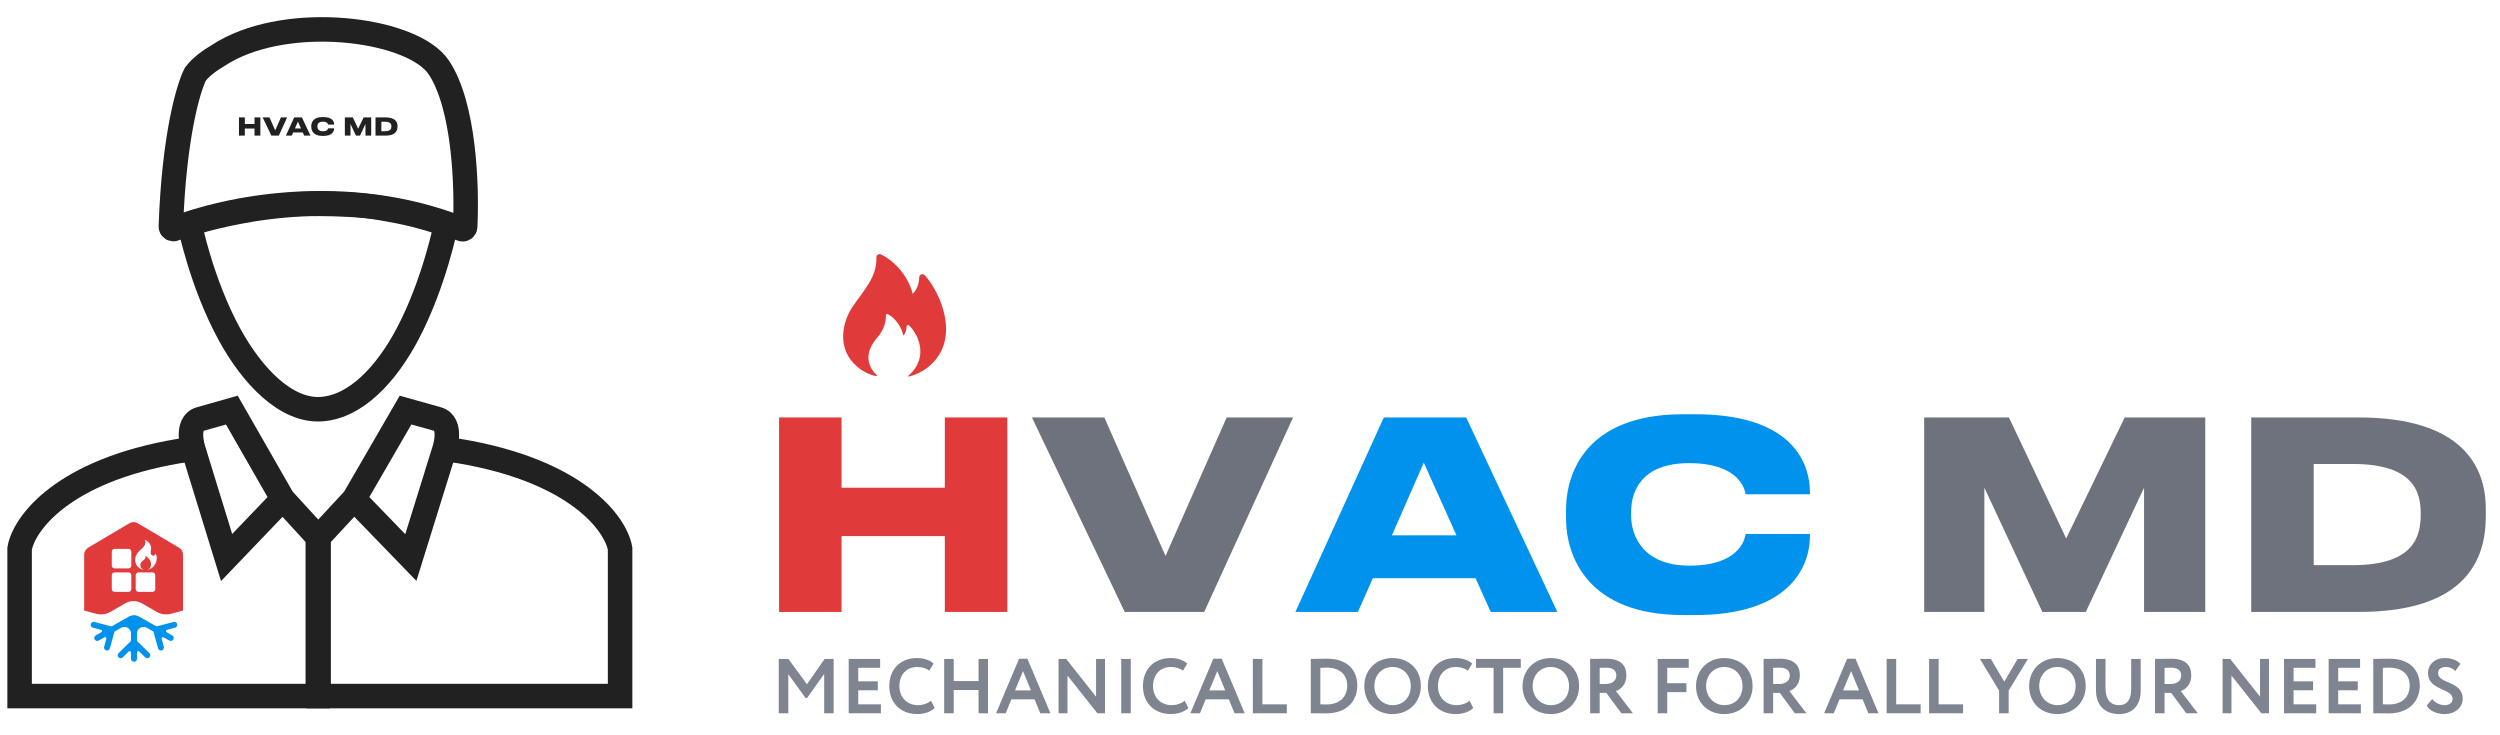 <?xml version="1.0" encoding="UTF-8"?> <svg xmlns="http://www.w3.org/2000/svg" xmlns:xlink="http://www.w3.org/1999/xlink" width="3060" height="900" viewBox="0 0 3060 900" fill="none"><desc> Created with Pixso. </desc><defs><clipPath id="clip43_134"><rect id="фрейм 23" width="3060" height="900" fill="white" fill-opacity="0"></rect></clipPath></defs><rect id="фрейм 23" width="3060" height="900" fill="#FFFFFF" fill-opacity="1"></rect><g clip-path="url(#clip43_134)"><path id="HVAC MD" d="M2215.38 655.56C2215.38 695.87 2188.2 752.82 2074.92 752.82L2060.15 752.82C1943.99 752.82 1916.8 681.81 1916.8 634.15L1916.8 624.54C1916.8 576.18 1943.67 507.04 2060.15 507.04L2074.92 507.04C2187.5 507.04 2215.38 560.48 2215.38 603.37L2215.38 605.01L2136.63 605.01C2135.7 598.92 2128.67 566.89 2067.5 566.89C2010.94 566.89 1996.49 599.23 1996.49 626.73L1996.49 630.95C1996.49 656.5 2011.56 692.35 2067.88 692.35C2128.99 692.35 2135.7 660.01 2136.63 653.6L2215.38 653.6L2215.38 655.56ZM1906.22 749L1824.66 749L1806.07 707.75L1680.36 707.75L1662.08 749L1585.6 749L1693.8 510.95L1794.58 510.95L1906.22 749ZM1703.72 655.25L1782.71 655.25L1742.71 566.26L1703.72 655.25Z" fill="#0192ED" fill-opacity="1" fill-rule="evenodd"></path><path id="HVAC MD" d="" fill="#333333" fill-opacity="1" fill-rule="evenodd"></path><path id="HVAC MD" d="M1582.7 510.95L1473.95 749L1376.69 749L1263.09 510.95L1351.69 510.95L1426.61 680.48L1501.45 510.95L1582.7 510.95ZM2428.86 749L2355.19 749L2355.19 510.95L2458.94 510.95L2529.01 659.07L2600.64 510.95L2699.25 510.95L2699.25 749L2624.33 749L2624.33 596.96L2553 749L2499.87 749L2428.86 596.96L2428.86 749ZM2887.07 749L2755.5 749L2755.5 510.95L2886.75 510.95C3014.1 510.95 3042.61 571.42 3042.61 622.59L3042.61 632.2C3042.61 684.39 3018.55 749 2887.07 749ZM2880.04 567.9L2831.99 567.9L2831.99 691.73L2880.04 691.73C2955.5 691.73 2962.93 655.56 2962.93 629.93L2962.93 628.06C2962.93 603.37 2955.19 567.9 2880.04 567.9Z" fill="#6D727D" fill-opacity="1" fill-rule="evenodd"></path><path id="HVAC MD" d="M1030.06 749L953.58 749L953.58 510.95L1030.06 510.95L1030.06 596.96L1156.48 596.96L1156.48 510.95L1232.96 510.95L1232.96 749L1156.48 749L1156.48 656.18L1030.06 656.18L1030.06 749Z" fill="#E13A3A" fill-opacity="1" fill-rule="evenodd"></path><path id="Форма 7" d="M544.1 549.83C544.1 549.83 554.52 518.09 535.42 512.87C516.32 507.66 501.41 503.45 496.35 502L433.4 610.69L390 657.55L390 852L759 851.99L759 671.57C753.93 641.86 707.34 576.35 561.46 552L544.1 549.83Z" fill="#E13B3B" fill-opacity="0" fill-rule="evenodd"></path><path id="Форма 7" d="M433.4 610.69L502.86 682.43L523.48 616.13L544.1 549.83C544.1 549.83 554.52 518.09 535.42 512.87C516.32 507.66 501.41 503.45 496.35 502L433.4 610.69L390 657.55L390 852L759 851.99L759 671.57C753.93 641.86 707.34 576.35 561.46 552L544.1 549.83" stroke="#212121" stroke-opacity="1" stroke-width="30"></path><path id="Форма 7" d="M236.56 549.83C236.53 549.73 226.28 518.08 245.15 512.87C264.04 507.66 278.79 503.45 283.8 502L346.07 610.69L389 657.55L389 852L24 851.99L24 671.57C29.01 641.86 75.09 576.35 219.38 552L236.56 549.83Z" fill="#E13B3B" fill-opacity="0" fill-rule="evenodd"></path><path id="Форма 7" d="M346.07 610.69L277.36 682.43L236.56 549.83C236.56 549.83 226.25 518.09 245.15 512.87C264.04 507.66 278.79 503.45 283.8 502L346.07 610.69L389 657.55L389 852L24 851.99L24 671.57C29.01 641.86 75.09 576.35 219.38 552L236.56 549.83" stroke="#212121" stroke-opacity="1" stroke-width="30"></path><path id="Форма 11" d="M213.33 280.2C274.67 255.54 423.22 223.81 565.22 280.42C567.13 281.19 569.23 279.87 569.34 277.81C571.81 229.4 568.59 128.86 536.76 82.09C506.19 37.18 366.88 16.96 282.47 59.05C276.35 62.1 270.53 65.47 265.06 69.18C250.58 77.57 241.78 87.01 239.18 90.68C230.68 106.94 212.95 166.82 209.15 277.31C209.07 279.5 211.3 281.02 213.33 280.2Z" fill="#7E8490" fill-opacity="0" fill-rule="evenodd"></path><path id="Форма 11" d="M565.22 280.42C567.13 281.19 569.23 279.87 569.34 277.81C571.81 229.4 568.59 128.86 536.76 82.09C506.19 37.18 366.88 16.96 282.47 59.05C276.35 62.1 270.53 65.47 265.06 69.18C250.58 77.57 241.78 87.01 239.18 90.68C230.68 106.94 212.95 166.82 209.15 277.31C209.07 279.5 211.3 281.02 213.33 280.2C274.67 255.54 423.22 223.81 565.22 280.42Z" stroke="#212121" stroke-opacity="1" stroke-width="30"></path><path id="Форма 12" d="M391.5 249.5C411.54 249.73 440.5 250.05 468.5 255C482.31 257.43 495.74 260.01 507.5 263C529.86 268.67 546 274.49 546 274.49C546 274.49 531.74 346.88 498.5 409.5C473.47 456.64 436.45 497.81 393.5 500.77C349.61 503.8 308.11 459.05 281 409.5C246.33 346.13 232 274 232 274C232 274 263.56 263.73 307.5 256.5C333.04 252.29 365.09 249.18 391.5 249.5Z" fill="#C0C0C0" fill-opacity="0" fill-rule="evenodd"></path><path id="Форма 12" d="M468.5 255C482.31 257.43 495.74 260.01 507.5 263C529.86 268.67 546 274.49 546 274.49C546 274.49 531.74 346.88 498.5 409.5C473.47 456.64 436.45 497.81 393.5 500.77C349.61 503.8 308.11 459.05 281 409.5C246.33 346.13 232 274 232 274C232 274 263.56 263.73 307.5 256.5C333.04 252.29 365.09 249.18 391.5 249.5C411.54 249.73 440.5 250.05 468.5 255Z" stroke="#212121" stroke-opacity="1" stroke-width="30"></path><path id="HVAC MD" d="M408.99 157.24C408.99 161.02 406.44 166.35 395.82 166.35L394.44 166.35C383.55 166.35 381 159.7 381 155.23L381 154.33C381 149.79 383.52 143.31 394.44 143.31L395.82 143.31C406.38 143.31 408.99 148.32 408.99 152.34L408.99 152.5L401.61 152.5C401.52 151.92 400.86 148.92 395.13 148.92C389.82 148.92 388.47 151.95 388.47 154.53L388.47 154.93C388.47 157.32 389.88 160.69 395.16 160.69C400.89 160.69 401.52 157.65 401.61 157.05L408.99 157.05L408.99 157.24ZM299.67 166L292.5 166L292.5 143.68L299.67 143.68L299.67 151.74L311.52 151.74L311.52 143.68L318.69 143.68L318.69 166L311.52 166L311.52 157.29L299.67 157.29L299.67 166ZM351.48 143.68L341.28 166L332.16 166L321.51 143.68L329.82 143.68L336.84 159.57L343.86 143.68L351.48 143.68ZM380.01 166L372.36 166L370.62 162.13L358.83 162.13L357.12 166L349.95 166L360.09 143.68L369.54 143.68L380.01 166ZM429 166L422.1 166L422.1 143.68L431.82 143.68L438.39 157.57L445.11 143.68L454.35 143.68L454.35 166L447.33 166L447.33 151.74L440.64 166L435.66 166L429 151.74L429 166ZM471.96 166L459.63 166L459.63 143.68L471.93 143.68C483.87 143.68 486.54 149.35 486.54 154.14L486.54 155.05C486.54 159.94 484.29 166 471.96 166ZM361.02 157.21L368.43 157.21L364.68 148.86L361.02 157.21ZM471.3 149.02L466.8 149.02L466.8 160.63L471.3 160.63C478.38 160.63 479.07 157.24 479.07 154.83L479.07 154.66C479.07 152.34 478.35 149.02 471.3 149.02Z" fill="#212121" fill-opacity="1" fill-rule="evenodd"></path><path id="TAGLINE HERE" d="M1123.82 863.12C1129.44 863.12 1135.04 861.31 1139.61 857.8L1144.06 866.52C1139.88 871 1131.43 874.04 1122.79 874.04C1102.44 874.04 1088.49 860.45 1088.49 839.74C1088.49 820.65 1100.56 805.46 1122.51 805.46C1131.14 805.46 1138.38 808.22 1142.74 812.21L1137.52 820.83C1133.53 818.19 1129.15 816.38 1122.51 816.38C1110.15 816.38 1100.85 825.31 1100.85 839.74C1100.85 853.61 1110.24 863.12 1123.82 863.12ZM1434.29 863.12C1439.91 863.12 1445.5 861.31 1450.07 857.8L1454.52 866.52C1450.34 871 1441.9 874.04 1433.25 874.04C1412.91 874.04 1398.95 860.45 1398.95 839.74C1398.95 820.65 1411.03 805.46 1432.97 805.46C1441.6 805.46 1448.84 808.22 1453.2 812.21L1447.98 820.83C1443.99 818.19 1439.61 816.38 1432.97 816.38C1420.61 816.38 1411.31 825.31 1411.31 839.74C1411.31 853.61 1420.7 863.12 1434.29 863.12ZM1704.47 874.04C1684.71 874.04 1669.89 860.45 1669.89 839.74C1669.89 820.46 1684.06 805.46 1704.47 805.46C1724.23 805.46 1739.14 819.02 1739.14 839.74C1739.14 859.71 1724.23 874.04 1704.47 874.04ZM1783.04 863.12C1788.65 863.12 1794.24 861.31 1798.81 857.8L1803.26 866.52C1799.09 871 1790.65 874.04 1782 874.04C1761.66 874.04 1747.69 860.45 1747.69 839.74C1747.69 820.65 1759.78 805.46 1781.72 805.46C1790.35 805.46 1797.58 808.22 1801.94 812.21L1796.72 820.83C1792.73 818.19 1788.35 816.38 1781.72 816.38C1769.36 816.38 1760.05 825.31 1760.05 839.74C1760.05 853.61 1769.45 863.12 1783.04 863.12ZM1898.17 874.04C1878.41 874.04 1863.59 860.45 1863.59 839.74C1863.59 820.46 1877.76 805.46 1898.17 805.46C1917.93 805.46 1932.85 819.02 1932.85 839.74C1932.85 859.71 1917.93 874.04 1898.17 874.04ZM2110.5 874.04C2090.74 874.04 2075.92 860.45 2075.92 839.74C2075.92 820.46 2090.09 805.46 2110.5 805.46C2130.26 805.46 2145.17 819.02 2145.17 839.74C2145.17 859.71 2130.26 874.04 2110.5 874.04ZM2518.24 874.04C2498.48 874.04 2483.65 860.45 2483.65 839.74C2483.65 820.46 2497.83 805.46 2518.24 805.46C2538 805.46 2552.9 819.02 2552.9 839.74C2552.9 859.71 2538 874.04 2518.24 874.04ZM2992.28 863.12C2997.8 863.12 3001.98 860.36 3001.98 855.32C3001.98 842.22 2971.87 845.44 2971.87 823.78C2971.87 813.81 2979.67 805.46 2992.58 805.46C3000.75 805.46 3007.59 808.22 3011.58 812.58L3005.32 821.32C3002.07 818.19 2998.85 816.38 2993.54 816.38C2987.74 816.38 2984.21 819.33 2984.21 823.69C2984.21 837.46 3014.34 833.1 3014.34 855.23C3014.34 866.43 3004.55 874.04 2992.1 874.04C2983.56 874.04 2973.59 870.33 2970.34 863.58L2977 855.6C2980.9 860.66 2987.16 863.12 2992.28 863.12ZM1605.78 873L1604.43 873L1604.43 806.5L1605.69 806.5C1609.67 806.5 1619.16 806.22 1624.01 806.22C1650.61 806.22 1661.35 821.51 1661.35 839.09C1661.35 857.8 1648.62 873.18 1623.24 873.18C1619.25 873.18 1611.85 873 1605.78 873ZM2906.23 873L2904.89 873L2904.89 806.5L2906.14 806.5C2910.13 806.5 2919.62 806.22 2924.46 806.22C2951.07 806.22 2961.8 821.51 2961.8 839.09C2961.8 857.8 2949.07 873.18 2923.7 873.18C2919.71 873.18 2912.31 873 2906.23 873ZM1231 873L1219.22 873L1247.32 806.31L1257.57 806.31L1285.72 873L1273.26 873L1266.32 855.99L1237.93 855.99L1231 873ZM1468.79 873L1457.01 873L1485.12 806.31L1495.37 806.31L1523.5 873L1511.05 873L1504.11 855.99L1475.72 855.99L1468.79 873ZM1958.03 848.11L1958.03 873L1946.34 873L1946.34 806.5C1950.05 806.5 1964.68 806.31 1966.59 806.31C1984.72 806.31 1990.71 815.34 1990.71 826.82C1990.71 838.23 1983.4 843.93 1977.88 845.84L1998.69 873L1984.54 873L1966.19 848.11L1958.03 848.11ZM2170.35 848.11L2170.35 873L2158.65 873L2158.65 806.5C2162.37 806.5 2177.01 806.31 2178.9 806.31C2197.05 806.31 2203.03 815.34 2203.03 826.82C2203.03 838.23 2195.73 843.93 2190.21 845.84L2211.01 873L2196.86 873L2178.52 848.11L2170.35 848.11ZM2244.56 873L2232.78 873L2260.88 806.31L2271.13 806.31L2299.27 873L2286.82 873L2279.87 855.99L2251.49 855.99L2244.56 873ZM2649.44 848.11L2649.44 873L2637.75 873L2637.75 806.5C2641.46 806.5 2656.09 806.31 2658 806.31C2676.13 806.31 2682.12 815.34 2682.12 826.82C2682.12 838.23 2674.81 843.93 2669.29 845.84L2690.1 873L2675.95 873L2657.6 848.11L2649.44 848.11ZM964.89 873L953.2 873L953.2 806.5L964.99 806.5L987.69 837.56L1009.36 806.5L1020.38 806.5L1020.38 873L1008.78 873L1008.78 824.92L987.78 854.46L986.09 854.46L964.89 825.22L964.89 873ZM1078.23 873L1038.8 873L1038.8 806.5L1077.28 806.5L1077.28 817.42L1050.49 817.42L1050.49 833.96L1074.43 833.96L1074.43 844.89L1050.49 844.89L1050.49 862.07L1078.23 862.07L1078.23 873ZM1209.35 873L1197.75 873L1197.75 844.58L1167.34 844.58L1167.34 873L1155.65 873L1155.65 806.5L1167.34 806.5L1167.34 833.66L1197.75 833.66L1197.75 806.5L1209.35 806.5L1209.35 873ZM1352.51 806.5L1352.51 873L1343.18 873L1306.61 826.91L1306.61 873L1295.68 873L1295.68 806.5L1305.01 806.5L1341.58 852.77L1341.58 806.5L1352.51 806.5ZM1384.05 873L1372.36 873L1372.36 806.5L1384.05 806.5L1384.05 873ZM1575.08 873L1533.47 873L1533.47 806.5L1545.16 806.5L1545.16 862.07L1575.08 862.07L1575.08 873ZM1828.17 817.42L1806.6 817.42L1806.6 806.5L1861.41 806.5L1861.41 817.42L1839.86 817.42L1839.86 873L1828.17 873L1828.17 817.42ZM2040.68 873L2028.99 873L2028.99 806.5L2067 806.5L2067 817.42L2040.68 817.42L2040.68 836.23L2064.14 836.23L2064.14 847.16L2040.68 847.16L2040.68 873ZM2350.85 873L2309.24 873L2309.24 806.5L2320.93 806.5L2320.93 862.07L2350.85 862.07L2350.85 873ZM2402.81 873L2361.2 873L2361.2 806.5L2372.88 806.5L2372.88 862.07L2402.81 862.07L2402.81 873ZM2469.6 806.5L2482.24 806.5L2458.58 845.26L2458.58 873L2446.89 873L2446.89 845.26L2423.42 806.5L2436.74 806.5L2453.27 834.33L2469.6 806.5ZM2608.59 806.5L2620.19 806.5L2620.19 845.44C2620.19 865.78 2607.73 874.04 2593.77 874.04C2577.23 874.04 2565.45 864.25 2565.45 844.77L2565.45 806.5L2577.13 806.5L2577.13 842.31C2577.13 854.77 2582.27 863.12 2593.77 863.12C2603.84 863.12 2608.59 855.99 2608.59 843.08L2608.59 806.5ZM2777.22 806.5L2777.22 873L2767.9 873L2731.32 826.91L2731.32 873L2720.4 873L2720.4 806.5L2729.72 806.5L2766.3 852.77L2766.3 806.5L2777.22 806.5ZM2835.07 873L2795.64 873L2795.64 806.5L2834.12 806.5L2834.12 817.42L2807.33 817.42L2807.33 833.96L2831.26 833.96L2831.26 844.89L2807.33 844.89L2807.33 862.07L2835.07 862.07L2835.07 873ZM2889.69 873L2850.26 873L2850.26 806.5L2888.74 806.5L2888.74 817.42L2861.95 817.42L2861.95 833.96L2885.89 833.96L2885.89 844.89L2861.95 844.89L2861.95 862.07L2889.69 862.07L2889.69 873ZM1704.47 816.38C1691.74 816.38 1682.25 825.96 1682.25 839.74C1682.25 853.05 1692.04 863.12 1704.47 863.12C1718.43 863.12 1726.8 852.86 1726.8 839.74C1726.8 825.96 1717.02 816.38 1704.47 816.38ZM1898.17 816.38C1885.44 816.38 1875.95 825.96 1875.95 839.74C1875.95 853.05 1885.74 863.12 1898.17 863.12C1912.14 863.12 1920.51 852.86 1920.51 839.74C1920.51 825.96 1910.72 816.38 1898.17 816.38ZM2110.5 816.38C2097.77 816.38 2088.28 825.96 2088.28 839.74C2088.28 853.05 2098.07 863.12 2110.5 863.12C2124.46 863.12 2132.83 852.86 2132.83 839.74C2132.83 825.96 2123.05 816.38 2110.5 816.38ZM2518.24 816.38C2505.51 816.38 2496.02 825.96 2496.02 839.74C2496.02 853.05 2505.81 863.12 2518.24 863.12C2532.2 863.12 2540.57 852.86 2540.57 839.74C2540.57 825.96 2530.79 816.38 2518.24 816.38ZM1648.99 839.09C1648.99 825.68 1639.69 817.15 1623.82 817.15C1621.06 817.15 1618.79 817.24 1616.12 817.42L1616.12 862.07C1619.35 862.26 1622.01 862.26 1623.64 862.26C1639.69 862.26 1648.99 853.14 1648.99 839.09ZM2949.44 839.09C2949.44 825.68 2940.14 817.15 2924.28 817.15C2921.52 817.15 2919.24 817.24 2916.58 817.42L2916.58 862.07C2919.8 862.26 2922.47 862.26 2924.09 862.26C2940.14 862.26 2949.44 853.14 2949.44 839.09ZM1978.37 826.91C1978.37 821.69 1975.51 817.24 1966.01 817.24C1963.83 817.24 1961.16 817.33 1958.03 817.42L1958.03 837.18L1965.63 837.18C1972.38 837.18 1978.37 833.75 1978.37 826.91ZM2190.69 826.91C2190.69 821.69 2187.84 817.24 2178.33 817.24C2176.14 817.24 2173.48 817.33 2170.35 817.42L2170.35 837.18L2177.96 837.18C2184.71 837.18 2190.69 833.75 2190.69 826.91ZM2669.78 826.91C2669.78 821.69 2666.93 817.24 2657.42 817.24C2655.24 817.24 2652.57 817.33 2649.44 817.42L2649.44 837.18L2657.04 837.18C2663.79 837.18 2669.78 833.75 2669.78 826.91ZM1261.88 845.07L1252.18 821.41L1242.39 845.07L1261.88 845.07ZM1499.66 845.07L1489.97 821.41L1480.18 845.07L1499.66 845.07ZM2275.43 845.07L2265.74 821.41L2255.95 845.07L2275.43 845.07Z" fill="#7E8490" fill-opacity="1" fill-rule="evenodd"></path><path id="path" d="M216.75 763.49C216.67 763.28 216.57 763.09 216.46 762.91C216.43 762.86 216.38 762.81 216.35 762.75C216.26 762.63 216.17 762.52 216.07 762.41C216.02 762.36 215.97 762.31 215.92 762.26C215.81 762.16 215.71 762.07 215.6 761.99C215.54 761.94 215.48 761.9 215.43 761.86C215.29 761.77 215.14 761.69 214.99 761.62C214.95 761.6 214.92 761.57 214.88 761.56C214.69 761.47 214.49 761.4 214.28 761.35C214.23 761.33 214.17 761.32 214.12 761.31C213.97 761.28 213.81 761.25 213.66 761.23C213.58 761.22 213.51 761.22 213.43 761.22C213.28 761.21 213.13 761.21 212.98 761.22C212.92 761.22 212.85 761.22 212.79 761.23C212.58 761.25 212.37 761.28 212.16 761.34L198.04 765.06L192.17 766.6C192.05 766.64 191.92 766.65 191.79 766.65C191.77 766.65 191.71 766.65 191.68 766.65C191.59 766.64 191.5 766.63 191.41 766.61C191.37 766.6 191.34 766.6 191.3 766.59C191.18 766.55 191.06 766.51 190.95 766.44L170.08 754.6C169.32 754.17 168.52 753.83 167.7 753.57C167 753.35 166.29 753.19 165.57 753.1C165.04 753.03 164.52 753 163.99 753C163.47 753 162.94 753.03 162.42 753.1C161.64 753.2 160.86 753.37 160.11 753.62C159.35 753.87 158.62 754.2 157.91 754.6L137.04 766.45C136.93 766.51 136.81 766.55 136.69 766.59C136.65 766.6 136.62 766.6 136.58 766.61C136.49 766.63 136.4 766.64 136.31 766.65C136.29 766.65 136.21 766.65 136.19 766.65C136.07 766.65 135.94 766.64 135.82 766.6L131.76 765.53L115.63 761.28C115.48 761.24 115.33 761.22 115.18 761.2C115.14 761.19 115.09 761.19 115.05 761.18C114.94 761.17 114.84 761.17 114.74 761.16C114.7 761.16 114.66 761.16 114.61 761.16C114.42 761.17 114.23 761.18 114.04 761.21C113.87 761.25 113.63 761.31 113.46 761.37C113.28 761.43 113.05 761.53 112.89 761.62C112.85 761.64 112.82 761.66 112.79 761.68C112.63 761.77 112.48 761.87 112.34 761.99C112.2 762.1 112.01 762.29 111.88 762.42C111.76 762.57 111.62 762.75 111.52 762.92C111.51 762.95 111.49 762.98 111.47 763.01C111.38 763.17 111.3 763.34 111.23 763.52C111.22 763.55 111.21 763.59 111.19 763.62C111.13 763.81 111.07 764.01 111.04 764.21C110.96 764.68 110.99 765.14 111.1 765.57C111.27 766.23 111.62 766.82 112.11 767.3C112.28 767.47 112.46 767.62 112.66 767.75C113 767.98 113.38 768.16 113.79 768.28C113.83 768.29 113.87 768.31 113.92 768.33L122.29 770.53L123.7 770.9C123.87 770.95 124.03 771.02 124.16 771.1C124.98 771.62 125.14 772.78 124.48 773.49C124.37 773.61 124.24 773.71 124.09 773.8L118.45 777L117.4 777.6C116.97 777.84 116.6 778.15 116.29 778.51C115.53 779.41 115.19 780.61 115.46 781.74C115.52 781.96 115.6 782.19 115.7 782.4C115.78 782.57 115.87 782.72 115.97 782.87C116.07 783.02 116.18 783.16 116.3 783.28C116.54 783.54 116.81 783.76 117.1 783.93C117.68 784.28 118.35 784.47 119.03 784.47C119.19 784.47 119.34 784.46 119.5 784.44C119.97 784.38 120.43 784.23 120.87 783.99L127.77 780.07C127.89 780 128.01 779.95 128.13 779.92C128.25 779.89 128.43 779.86 128.54 779.86C128.65 779.86 128.82 779.87 128.92 779.89C129.03 779.92 129.14 779.96 129.24 780C129.33 780.05 129.48 780.13 129.56 780.2C129.64 780.26 129.74 780.35 129.8 780.42C129.86 780.5 129.96 780.63 130.01 780.73C130.05 780.81 130.11 780.96 130.13 781.05C130.16 781.15 130.18 781.31 130.18 781.42C130.18 781.44 130.18 781.47 130.18 781.5C130.17 781.61 130.16 781.73 130.13 781.85L127.5 791.49C127.33 792.12 127.32 792.78 127.46 793.39C127.69 794.42 128.34 795.33 129.33 795.82C129.89 796.09 130.46 796.21 131.01 796.21C132.63 796.21 134.12 795.14 134.56 793.53L139.84 774.17L139.97 773.68C140.03 773.47 140.12 773.28 140.25 773.12C140.38 772.96 140.54 772.82 140.72 772.71L148.2 768.47C148.53 768.28 148.87 768.12 149.21 767.98C149.32 767.94 149.44 767.91 149.56 767.87C149.78 767.79 150.01 767.71 150.23 767.65C150.37 767.61 150.52 767.59 150.66 767.57C150.86 767.52 151.06 767.48 151.27 767.45C151.42 767.44 151.56 767.44 151.71 767.43C151.88 767.42 152.06 767.39 152.23 767.39C152.25 767.39 152.28 767.4 152.31 767.4C152.38 767.4 152.46 767.4 152.54 767.41C152.78 767.42 153.02 767.44 153.25 767.47C153.35 767.48 153.45 767.49 153.54 767.51C153.78 767.55 154.01 767.6 154.24 767.66C154.31 767.67 154.39 767.69 154.46 767.71C154.75 767.79 155.04 767.89 155.33 768.01C155.39 768.03 155.44 768.06 155.5 768.09C155.73 768.19 155.95 768.29 156.16 768.41C156.24 768.46 156.33 768.5 156.41 768.55C156.61 768.67 156.8 768.8 156.99 768.93C157.05 768.98 157.12 769.02 157.18 769.07C157.43 769.25 157.66 769.45 157.88 769.66C157.92 769.69 157.95 769.73 157.98 769.76C158.17 769.95 158.34 770.14 158.51 770.34C158.55 770.38 158.59 770.42 158.62 770.47C158.64 770.5 158.66 770.53 158.69 770.56C158.83 770.74 158.96 770.93 159.08 771.12C159.13 771.19 159.18 771.26 159.22 771.34C159.38 771.6 159.53 771.88 159.66 772.17C159.67 772.19 159.67 772.22 159.69 772.25C159.8 772.51 159.89 772.78 159.98 773.06C160.01 773.15 160.03 773.25 160.06 773.34C160.11 773.57 160.16 773.81 160.2 774.04C160.22 774.14 160.24 774.24 160.25 774.34C160.29 774.67 160.32 775 160.32 775.35L160.32 783.84C160.32 783.94 160.31 784.05 160.29 784.15C160.25 784.35 160.17 784.54 160.05 784.72C159.99 784.8 159.92 784.88 159.85 784.96L145.22 799.34C143.85 800.68 143.59 802.86 144.81 804.33C144.98 804.53 145.16 804.71 145.36 804.86C145.55 805.01 145.79 805.16 146 805.27C146.2 805.36 146.48 805.47 146.7 805.53C146.73 805.54 146.76 805.55 146.79 805.56C147 805.61 147.22 805.64 147.44 805.65C147.47 805.66 147.51 805.66 147.54 805.66C147.69 805.66 147.85 805.65 148 805.64C148.1 805.63 148.2 805.62 148.3 805.61C148.45 805.58 148.59 805.54 148.73 805.49C148.82 805.47 148.92 805.45 149.01 805.41C149.16 805.35 149.31 805.27 149.45 805.19C149.52 805.15 149.6 805.12 149.67 805.08C149.88 804.94 150.08 804.79 150.27 804.6L157.57 797.43C157.68 797.31 157.81 797.23 157.94 797.16C157.97 797.14 158 797.13 158.03 797.11C158.15 797.06 158.28 797.01 158.42 796.98C158.5 796.97 158.62 796.96 158.7 796.96C158.74 796.96 158.78 796.97 158.83 796.97C158.86 796.97 158.89 796.98 158.93 796.98C159.06 797 159.19 797.03 159.31 797.08C159.42 797.13 159.57 797.21 159.67 797.28C159.69 797.3 159.72 797.32 159.75 797.34C159.85 797.43 159.95 797.52 160.03 797.63C160.1 797.73 160.17 797.88 160.21 798C160.23 798.03 160.24 798.07 160.25 798.1C160.29 798.24 160.32 798.39 160.32 798.54L160.32 806.17C160.32 808.07 161.7 809.79 163.62 809.98C163.75 809.99 163.88 810 164.01 810C164.24 809.99 164.47 809.97 164.69 809.93C164.91 809.88 165.18 809.81 165.38 809.73C165.41 809.72 165.43 809.71 165.46 809.7C165.65 809.61 165.83 809.52 166.01 809.4C166.03 809.39 166.06 809.37 166.09 809.35C166.26 809.24 166.41 809.11 166.56 808.97C166.7 808.82 166.91 808.6 167.02 808.43C167.04 808.41 167.06 808.38 167.07 808.35C167.19 808.18 167.29 808 167.37 807.81C167.46 807.61 167.55 807.34 167.6 807.12C167.64 806.9 167.68 806.62 167.68 806.38L167.68 798.54C167.68 798.39 167.7 798.24 167.74 798.1C167.76 798.07 167.77 798.03 167.78 798C167.82 797.88 167.88 797.76 167.95 797.65C168.03 797.54 168.14 797.43 168.25 797.34C168.27 797.32 168.3 797.3 168.33 797.28C168.43 797.21 168.53 797.15 168.64 797.1C168.76 797.05 168.93 797 169.07 796.98C169.1 796.97 169.13 796.97 169.17 796.97C169.21 796.97 169.25 796.96 169.3 796.96C169.37 796.96 169.45 796.97 169.53 796.98C169.66 797 169.84 797.05 169.97 797.11C170 797.13 170.03 797.14 170.06 797.16C170.18 797.23 170.31 797.31 170.42 797.42L177.72 804.6C177.9 804.78 178.1 804.93 178.3 805.07C178.71 805.33 179.16 805.51 179.62 805.6C179.85 805.64 180.09 805.66 180.33 805.66C181.16 805.66 182 805.39 182.68 804.83C184.37 803.44 184.29 800.83 182.74 799.3L168.15 784.95C167.85 784.66 167.68 784.25 167.68 783.83L167.68 775.35C167.68 775 167.7 774.66 167.75 774.33C167.76 774.23 167.78 774.14 167.79 774.04C167.83 773.8 167.88 773.57 167.94 773.34C167.96 773.25 167.99 773.15 168.02 773.06C168.1 772.78 168.19 772.51 168.31 772.25C168.32 772.22 168.33 772.19 168.34 772.16C168.47 771.88 168.61 771.6 168.77 771.34C168.82 771.26 168.87 771.19 168.92 771.11C169.04 770.92 169.17 770.74 169.31 770.56C169.35 770.5 169.39 770.45 169.43 770.39C169.6 770.19 169.82 769.95 170.01 769.77C170.04 769.73 170.08 769.69 170.11 769.66C170.33 769.45 170.57 769.25 170.81 769.07C170.88 769.02 170.94 768.97 171.01 768.93C171.2 768.79 171.39 768.67 171.59 768.55C171.67 768.5 171.75 768.45 171.84 768.41C172.05 768.29 172.27 768.18 172.49 768.09C172.55 768.06 172.61 768.03 172.67 768.01C172.95 767.89 173.24 767.79 173.54 767.71C173.61 767.69 173.68 767.67 173.76 767.65C173.99 767.59 174.22 767.55 174.45 767.51C174.55 767.49 174.64 767.48 174.74 767.46C174.98 767.43 175.22 767.42 175.46 767.41C175.53 767.4 175.61 767.39 175.69 767.39C175.71 767.39 175.74 767.39 175.77 767.39C175.94 767.39 176.11 767.41 176.28 767.42C176.43 767.43 176.58 767.43 176.73 767.45C176.93 767.48 177.14 767.52 177.35 767.56C177.49 767.59 177.62 767.61 177.76 767.64C177.99 767.7 178.22 767.79 178.44 767.87C178.56 767.91 178.67 767.93 178.79 767.98C179.13 768.12 179.46 768.28 179.79 768.47L187.27 772.71C187.64 772.92 187.91 773.27 188.02 773.67L188.05 773.77L193.43 793.52C193.87 795.14 195.36 796.21 196.98 796.21C197.66 796.21 198.37 796.02 199.02 795.61C199.17 795.51 199.32 795.39 199.45 795.26C200.26 794.47 200.7 793.17 200.59 792.03C200.58 791.84 200.54 791.66 200.5 791.48L197.87 781.84C197.84 781.72 197.82 781.61 197.82 781.49C197.82 781.47 197.81 781.44 197.81 781.42C197.81 781.3 197.82 781.2 197.85 781.09C197.87 781 197.92 780.86 197.96 780.78C198.01 780.68 198.09 780.54 198.15 780.46C198.22 780.39 198.33 780.28 198.4 780.22C198.48 780.15 198.6 780.07 198.69 780.03C198.79 779.98 198.95 779.91 199.06 779.89C199.16 779.87 199.27 779.85 199.38 779.85C199.5 779.85 199.68 779.87 199.8 779.9C199.92 779.93 200.11 780 200.23 780.06L207.13 783.98C207.71 784.31 208.34 784.47 208.96 784.47C209.3 784.47 209.64 784.42 209.97 784.33C210.29 784.24 210.6 784.1 210.9 783.93C211.33 783.67 211.72 783.31 212.02 782.87C212.12 782.72 212.21 782.57 212.29 782.4C212.71 781.53 212.72 780.57 212.4 779.71C212.15 779.03 211.7 778.42 211.12 777.96C210.95 777.83 210.78 777.7 210.6 777.6L203.9 773.8C203.13 773.36 202.93 772.48 203.23 771.79C203.41 771.38 203.77 771.04 204.29 770.9L208.05 769.91L214.27 768.27C214.4 768.24 214.52 768.2 214.65 768.15C215.02 768.01 215.35 767.81 215.65 767.58C216.04 767.26 216.36 766.87 216.59 766.43C216.7 766.22 216.79 765.99 216.86 765.75C216.93 765.51 216.97 765.26 216.99 765.01C217.02 764.51 216.95 764 216.75 763.49Z" fill="#0192ED" fill-opacity="1" fill-rule="nonzero"></path><path id="path" d="M1049.59 449.09C1056.25 454.69 1063.81 458.47 1072.29 460.42C1073.07 460.68 1073.62 459.63 1073.07 459.11C1055.19 441.97 1065.03 423.42 1072.29 415.06C1077.46 409.09 1084.82 399.26 1084.29 386.07C1084.29 384.76 1085.64 383.7 1086.69 384.49C1096.84 389.77 1103.78 401.37 1105.65 410.85C1108.59 407.96 1109.66 403.47 1109.66 399.52C1109.66 398.2 1111.25 397.14 1112.59 398.2C1122.19 406.9 1138.75 436.43 1112.05 459.63C1111.52 460.16 1112.05 461.22 1112.59 460.95C1120.76 458.8 1128.23 455.2 1135.01 450.14C1178.52 416.39 1150.22 356.54 1131.8 336.77C1129.41 334.39 1125.13 335.97 1125.13 339.4C1124.87 346.53 1122.73 354.43 1117.13 359.71C1112.86 341.78 1098.63 321.42 1078.34 311.4C1075.68 310.08 1072.47 312.19 1072.74 315.09C1073.26 339.61 1057.34 355.23 1043.46 375.53C1031.17 393.72 1023.17 427.2 1049.59 449.09Z" fill="#E13A3A" fill-opacity="1" fill-rule="nonzero"></path><path id="path" d="M219.22 670.46L168.48 640.36C165.41 638.54 161.58 638.54 158.51 640.36L107.77 670.46C104.81 672.22 103 675.4 103 678.83L103 747.28L117.66 751.21C123.59 752.79 129.9 751.96 135.22 748.9L153.37 738.45C156.44 736.68 159.95 735.74 163.5 735.74C167.04 735.74 170.55 736.68 173.62 738.45L191.77 748.9C197.08 751.96 203.39 752.79 209.32 751.21L224 747.28L224 678.83C224 675.4 222.18 672.22 219.22 670.46ZM160.74 721.02C160.74 722.92 159.2 724.46 157.29 724.46L140.27 724.46C138.36 724.46 136.82 722.92 136.82 721.02L136.82 704.03C136.82 702.13 138.36 700.59 140.27 700.59L157.29 700.59C159.2 700.59 160.74 702.13 160.74 704.03L160.74 721.02ZM160.74 692.25C160.74 694.16 159.2 695.7 157.29 695.7L140.27 695.7C138.36 695.7 136.82 694.16 136.82 692.25L136.82 675.27C136.82 673.36 138.36 671.82 140.27 671.82L157.29 671.82C159.2 671.82 160.74 673.36 160.74 675.27L160.74 692.25ZM190.03 721.02C190.03 722.92 188.48 724.46 186.57 724.46L169.55 724.46C167.65 724.46 166.1 722.92 166.1 721.02L166.1 704.03C166.1 702.13 167.64 700.59 169.55 700.59L186.57 700.59C188.48 700.59 190.03 702.13 190.03 704.03L190.03 721.02ZM190.29 689.86C190.2 690.03 190.11 690.18 190.03 690.34C188.71 692.83 186.98 694.56 185.1 695.7C183.37 696.75 181.52 697.31 179.74 697.52C180.95 697.33 182.2 696.83 183.18 695.7C183.63 695.17 184.03 694.52 184.33 693.68C187.23 685.52 177.9 680.12 177.9 680.12C179.28 685.24 174.37 685.23 172.45 688.87C171.19 691.25 171.76 693.96 173.24 695.7C174.04 696.63 175.1 697.29 176.29 697.45C176.71 697.51 177.31 697.59 178 697.62C177.28 697.61 176.58 697.56 175.92 697.46C174.43 697.23 172.73 696.67 171.15 695.7C169.01 694.39 167.08 692.33 166.1 689.32C165.97 688.93 165.86 688.52 165.76 688.09C165.19 685.46 165.42 683.17 166.1 681.14C167.47 677.07 170.7 674.1 173.18 671.82C173.7 671.35 174.18 670.91 174.6 670.49C180.51 664.71 176.92 660.6 176.92 660.6C176.92 660.6 185.49 663.68 184.94 671.59C184.93 671.66 184.92 671.74 184.92 671.82C184.7 673.95 183.63 677.08 185.43 679.05C187.45 681.28 189.18 679.7 190.03 678.56C190.39 678.08 190.59 677.67 190.59 677.67C190.59 677.67 193.67 682.91 190.29 689.86Z" fill="#E13A3A" fill-opacity="1" fill-rule="nonzero"></path></g></svg> 